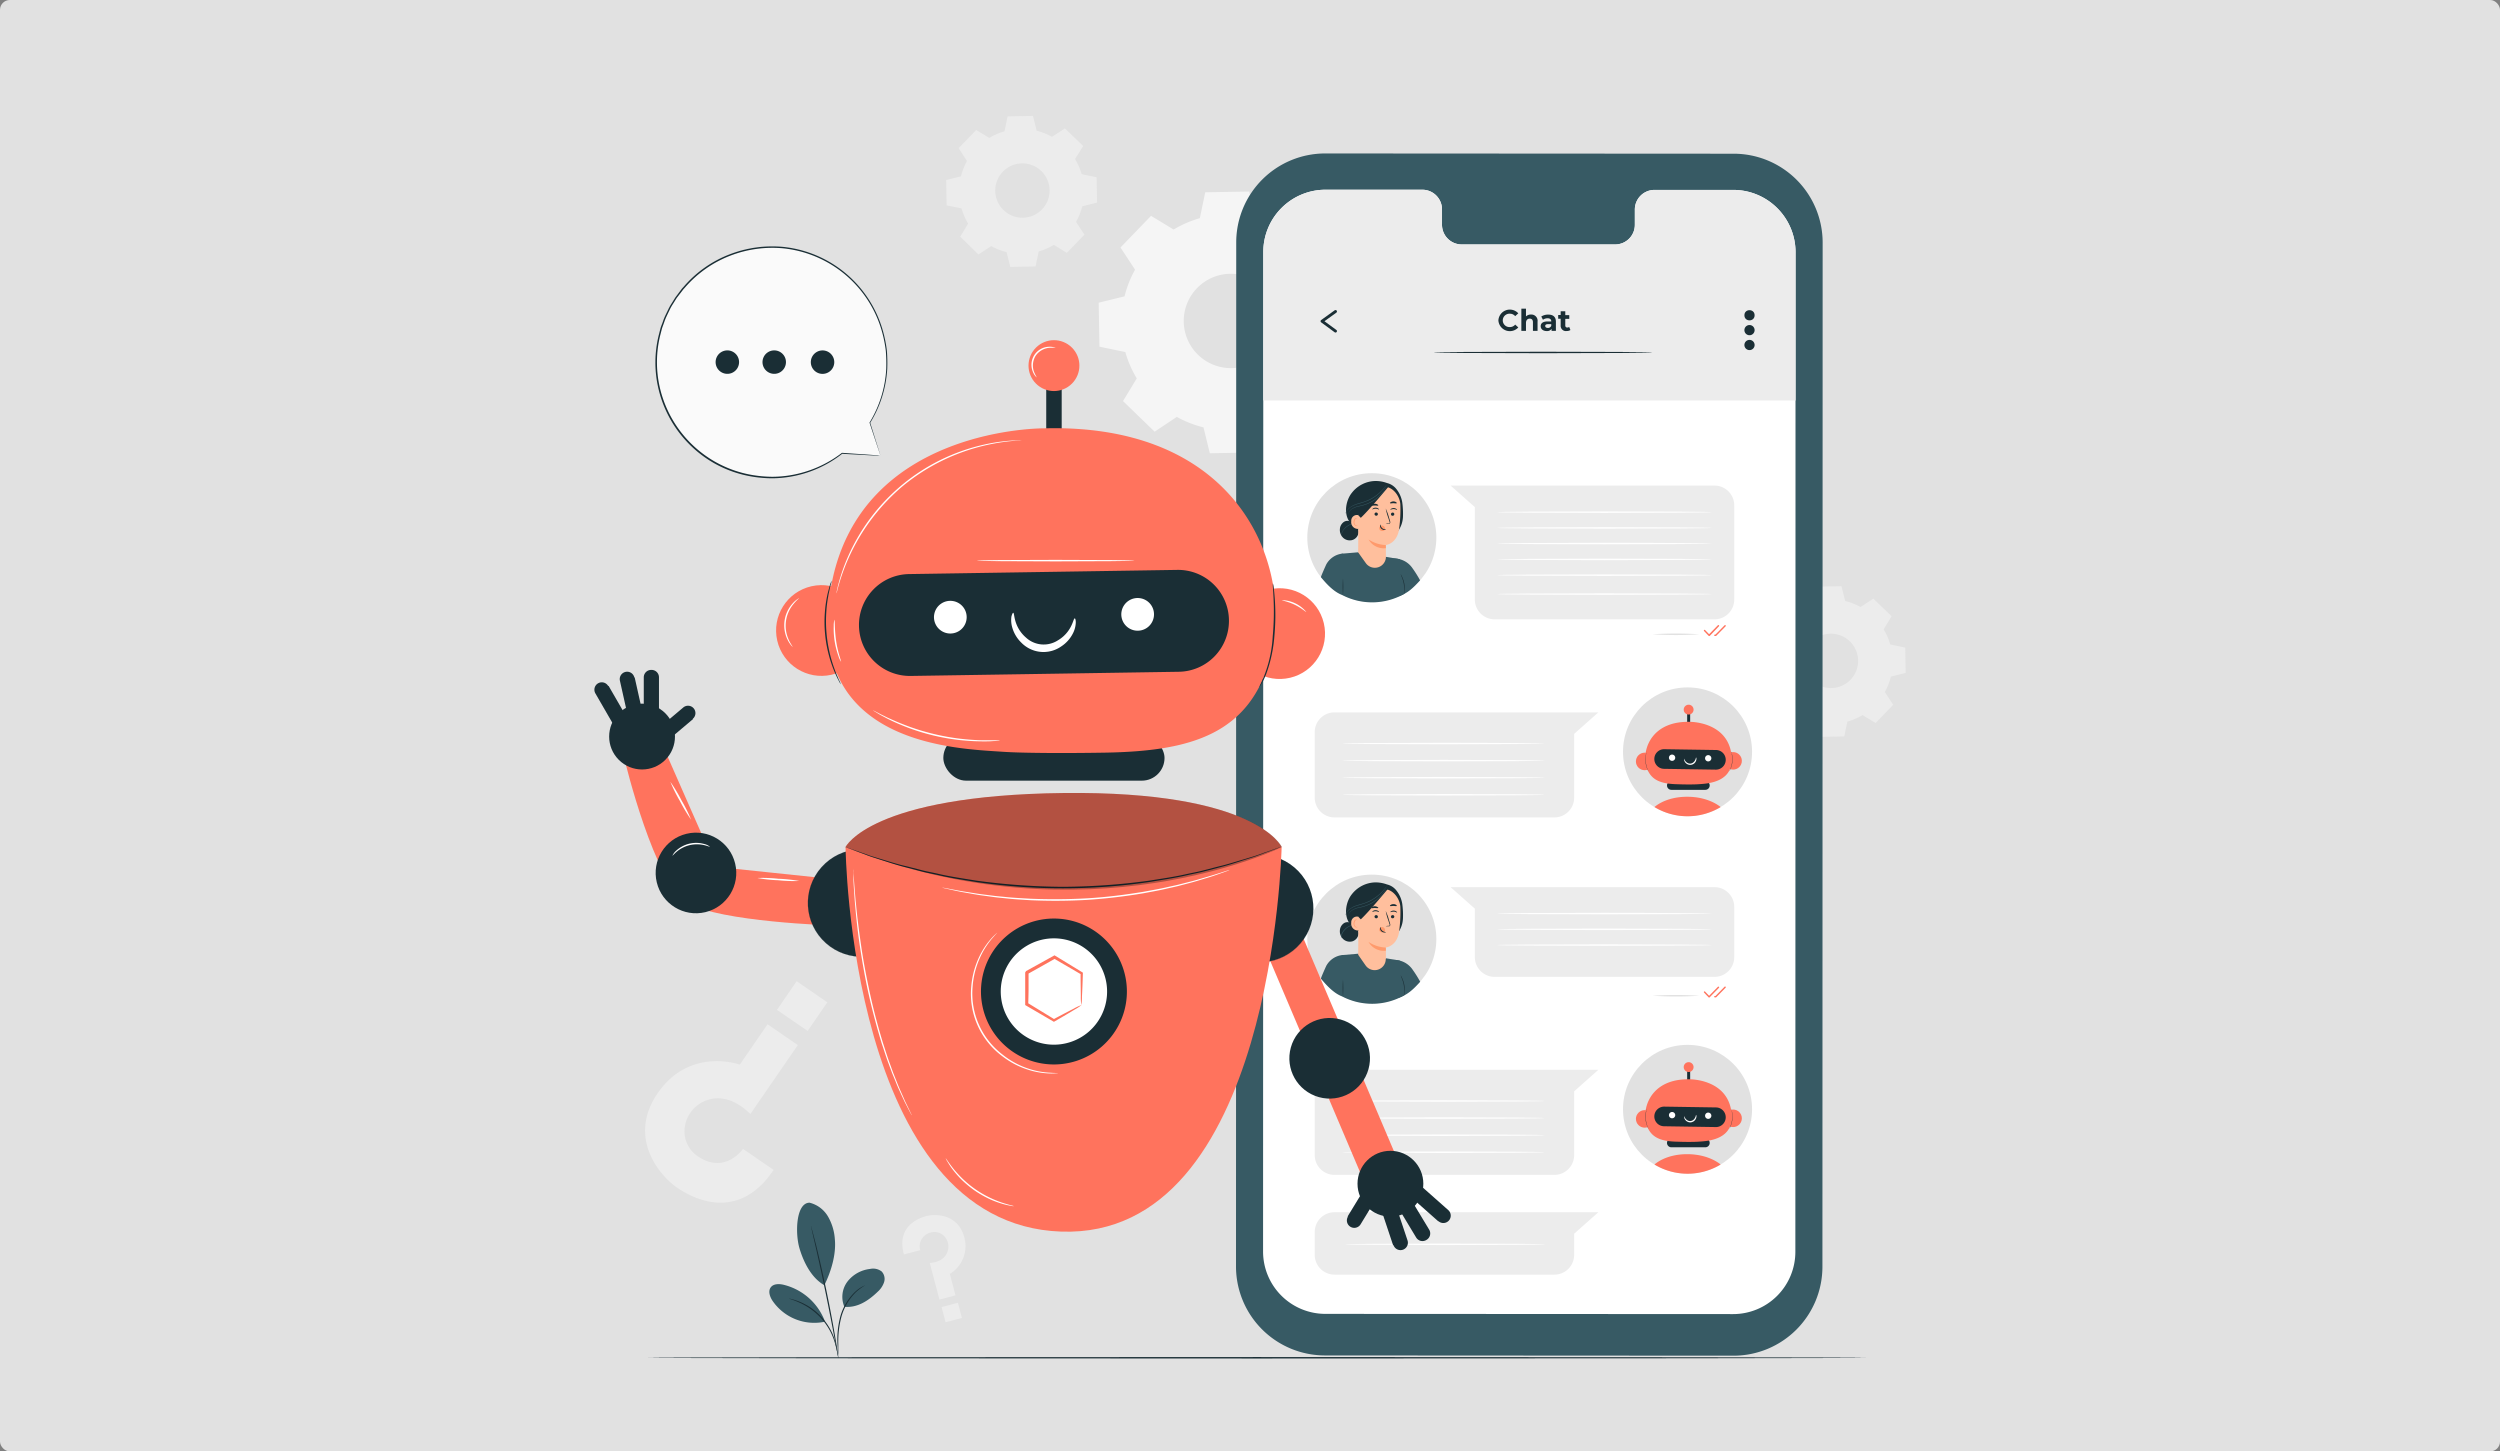 <svg id="Layer_1" data-name="Layer 1" xmlns="http://www.w3.org/2000/svg" viewBox="0 0 676.09 392.51"><rect x="0" y="0" width="676.09" height="392.51" fill="#808080" stroke="none"/><defs><style>.cls-1{fill:#e1e1e1;}.cls-2{fill:#ececec;}.cls-3{fill:#f5f5f5;}.cls-4{fill:#1a2e35;}.cls-5{fill:#375a64;}.cls-6{fill:#fafafa;}.cls-7{fill:#fff;}.cls-8{fill:#ffbf9d;}.cls-9{fill:#ff9a6c;}.cls-10{fill:#ff735d;}.cls-11{opacity:0.3;}</style></defs><rect class="cls-1" width="676.09" height="392.51" rx="2.66"/><path class="cls-2" d="M209.21,316.39l-8.27-5.69s-4.77,6.94-12.07,2.1a8.11,8.11,0,0,1-3.54-8.73,8.94,8.94,0,0,1,5.19-6.28c3-1.35,7.51-1.34,12.41,3.48l12.82-18.64L207.58,277l-7.51,10.92s-13.5-4.92-22.2,7.71c-8.31,12.09.59,22.35,5.23,25.55C186.65,323.62,199.33,331.08,209.21,316.39Z"/><rect class="cls-2" x="211.9" y="267.37" width="10.07" height="9.4" transform="translate(241.43 619.19) rotate(-145.47)"/><path class="cls-2" d="M244.45,339.25l4.39-1.16a3.86,3.86,0,0,1,2.84-4.76,3.67,3.67,0,0,1,4,1.36,4.07,4.07,0,0,1,.62,3.64c-.42,1.42-1.75,3-4.85,3.23l2.61,9.89,4.34-1.14-1.53-5.8a8.78,8.78,0,0,0,3.91-9.89c-1.7-6.42-7.85-6.39-10.31-5.74C248.63,329.38,242.33,331.53,244.45,339.25Z"/><rect class="cls-2" x="255.09" y="352.84" width="4.56" height="4.25" transform="translate(-82.02 77.38) rotate(-14.78)"/><path class="cls-3" d="M317.36,62.09A29.89,29.89,0,0,1,324.48,59l1.46-7,11.89-.2,1.72,7a28.86,28.86,0,0,1,7.21,2.84l6-3.94,8.56,8.26-3.72,6.15a28.87,28.87,0,0,1,3.09,7.11l7,1.46.2,11.9-7,1.71a29.08,29.08,0,0,1-2.84,7.22l3.94,6L353.8,116l-6.15-3.72a28.87,28.87,0,0,1-7.11,3.09l-1.46,7-11.9.21-1.71-7a29.08,29.08,0,0,1-7.22-2.84l-6,4-8.55-8.27,3.72-6.14a29.1,29.1,0,0,1-3.09-7.12l-7-1.46-.21-11.89,7-1.72a28.86,28.86,0,0,1,2.84-7.21l-3.94-6,8.26-8.56,6.14,3.72Zm6.34,15.85a12.76,12.76,0,1,0,18.05-.32A12.76,12.76,0,0,0,323.7,77.94Z"/><path class="cls-2" d="M267.55,37.3a16.88,16.88,0,0,1,4.1-1.78l.84-4.05,6.86-.12,1,4A16.81,16.81,0,0,1,284.49,37L288,34.73l4.93,4.76L290.73,43a16.5,16.5,0,0,1,1.78,4.1l4.06.84.12,6.85-4,1A17.15,17.15,0,0,1,291,60l2.27,3.46-4.76,4.93L285,66.21A16.55,16.55,0,0,1,280.9,68l-.84,4.06-6.85.12-1-4a16.9,16.9,0,0,1-4.15-1.63l-3.46,2.27L259.68,64l2.14-3.54a17.1,17.1,0,0,1-1.78-4.1L256,55.54l-.12-6.85,4-1a16.9,16.9,0,0,1,1.63-4.15l-2.26-3.47L264,35.15l3.54,2.15Zm3.66,9.13a7.35,7.35,0,1,0,10.39-.19A7.35,7.35,0,0,0,271.21,46.43Z"/><path class="cls-2" d="M486.21,164.49a16.64,16.64,0,0,1,4.09-1.78l.85-4.06,6.85-.12,1,4a16.43,16.43,0,0,1,4.16,1.63l3.46-2.27,4.93,4.76-2.14,3.54a17.27,17.27,0,0,1,1.78,4.1l4.05.84.12,6.85-4,1a16.93,16.93,0,0,1-1.64,4.15l2.27,3.47-4.76,4.93-3.54-2.15a16.64,16.64,0,0,1-4.09,1.78l-.85,4-6.85.12-1-4a16.81,16.81,0,0,1-4.16-1.63L483.26,196l-4.93-4.76,2.15-3.54a16.91,16.91,0,0,1-1.79-4.1l-4.05-.84-.12-6.85,4-1a17.15,17.15,0,0,1,1.64-4.16l-2.27-3.46,4.76-4.93,3.54,2.15Zm3.65,9.13a7.35,7.35,0,1,0,10.39-.19A7.35,7.35,0,0,0,489.86,173.62Z"/><path class="cls-4" d="M504.65,367.19c0,.11-73.76.2-164.72.2s-164.73-.09-164.73-.2,73.74-.2,164.73-.2S504.65,367.08,504.65,367.19Z"/><path class="cls-5" d="M218.92,325.25a8,8,0,0,1,5,3.74,14.09,14.09,0,0,1,1.85,6.12c.4,4.14-1,8.71-2.83,12.46-4-2.25-5.91-7.27-6.7-9.87-1.25-4.12-1-12.33,2.64-12.45"/><path class="cls-5" d="M228.35,353.41a6.86,6.86,0,0,1,.82-6.81,9,9,0,0,1,6.12-3.43,3.8,3.8,0,0,1,3.14.68,2.92,2.92,0,0,1,.66,2.89,6,6,0,0,1-1.7,2.57c-2.56,2.47-5.49,4.4-9,4.1"/><path class="cls-4" d="M226.61,366.73a4.8,4.8,0,0,1-.06-.85c0-.61,0-1.4-.06-2.34a24.18,24.18,0,0,1,.8-7.66,14.72,14.72,0,0,1,4-6.56,9.67,9.67,0,0,1,1.91-1.37,5.63,5.63,0,0,1,.57-.28c.13-.06.2-.09.21-.08a15.4,15.4,0,0,0-2.54,1.89,15.06,15.06,0,0,0-3.85,6.49,26,26,0,0,0-.88,7.57c0,1,0,1.78,0,2.34A4.8,4.8,0,0,1,226.61,366.73Z"/><path class="cls-4" d="M219.3,331.51a1.93,1.93,0,0,1,.12.36c.07.26.16.61.28,1,.24.89.57,2.19,1,3.8.79,3.22,1.82,7.68,2.85,12.63s1.85,9.46,2.4,12.73c.27,1.63.49,2.95.62,3.87l.15,1.06a1.71,1.71,0,0,1,0,.37,2.11,2.11,0,0,1-.09-.36q-.08-.4-.21-1.05c-.17-.95-.41-2.26-.71-3.86-.61-3.25-1.47-7.75-2.49-12.7s-2-9.41-2.75-12.64c-.37-1.59-.66-2.88-.88-3.82-.09-.43-.16-.78-.22-1.05A1.63,1.63,0,0,1,219.3,331.51Z"/><path class="cls-5" d="M223,357.12a16,16,0,0,0-11-9.65c-1.25-.31-2.81-.35-3.57.69s-.23,2.53.48,3.61a13.67,13.67,0,0,0,14,5.7"/><path class="cls-4" d="M213.38,351.18a3.89,3.89,0,0,1,.79.17,7,7,0,0,1,.91.26,12.55,12.55,0,0,1,1.18.43,15.17,15.17,0,0,1,1.38.65,16.25,16.25,0,0,1,1.51.88,17.35,17.35,0,0,1,3,2.58,16.86,16.86,0,0,1,2.34,3.25,14.93,14.93,0,0,1,.76,1.57,13.24,13.24,0,0,1,.51,1.44,11,11,0,0,1,.32,1.21c.09.36.13.67.17.93a3,3,0,0,1,.07.8c-.06,0-.18-1.13-.76-2.88a14.13,14.13,0,0,0-.54-1.4,15.78,15.78,0,0,0-.77-1.54,17.92,17.92,0,0,0-2.32-3.18,18.19,18.19,0,0,0-3-2.55,16,16,0,0,0-1.47-.89,13,13,0,0,0-1.35-.67C214.49,351.5,213.37,351.25,213.38,351.18Z"/><path class="cls-6" d="M238.1,123.25l-2.88-9a31.21,31.21,0,1,0-7.48,8.33h0Z"/><path class="cls-4" d="M238.1,123.25l-.65,0-2-.11-7.75-.42a.11.11,0,0,1-.09-.1s0,0,0,0v0l.13.12a31.14,31.14,0,0,1-18.91,6.61,34.29,34.29,0,0,1-5.17-.42,31.15,31.15,0,0,1-10.65-3.73,31.47,31.47,0,0,1-15-20.33,30.9,30.9,0,0,1,.13-14.21c.15-.59.3-1.19.46-1.79s.41-1.16.62-1.74a15.3,15.3,0,0,1,.68-1.74l.81-1.68a13.33,13.33,0,0,1,.92-1.65l1-1.61,1.14-1.53.57-.76c.2-.25.43-.48.64-.72a31,31,0,0,1,12.39-8.68,31.85,31.85,0,0,1,14.32-2,31.38,31.38,0,0,1,27.16,23,34.53,34.53,0,0,1,1,5.14,42.14,42.14,0,0,1,.09,4.87,31.19,31.19,0,0,1-4.62,14.59v-.07c.92,2.93,1.62,5.18,2.11,6.72.23.75.4,1.32.53,1.71l.16.57-.2-.59-.57-1.73c-.5-1.51-1.24-3.74-2.19-6.63a.15.15,0,0,1,0-.07,31,31,0,0,0,4.51-14.52,43.79,43.79,0,0,0-.11-4.82,34.26,34.26,0,0,0-1-5.09,30.92,30.92,0,0,0-4.91-10.16,31.12,31.12,0,0,0-22-12.54,31.63,31.63,0,0,0-14.14,2,30.82,30.82,0,0,0-12.23,8.58c-.21.24-.43.46-.62.71l-.57.75L183,80.59l-1,1.6a12.9,12.9,0,0,0-.91,1.62c-.27.56-.54,1.11-.8,1.67a14.84,14.84,0,0,0-.68,1.71c-.2.57-.43,1.14-.61,1.72l-.45,1.76a30.58,30.58,0,0,0-.14,14,31.15,31.15,0,0,0,14.81,20.11,30.78,30.78,0,0,0,10.53,3.73,34.91,34.91,0,0,0,5.12.43,30.85,30.85,0,0,0,4.79-.4,31.28,31.28,0,0,0,14-6.05.08.08,0,0,1,.12,0,.08.08,0,0,1,0,.11h0l-.06-.14,7.68.53,2,.15Z"/><path class="cls-4" d="M199.87,97.93a3.17,3.17,0,1,1-3.17-3.17A3.17,3.17,0,0,1,199.87,97.93Z"/><path class="cls-4" d="M212.55,97.93a3.17,3.17,0,1,1-3.17-3.17A3.17,3.17,0,0,1,212.55,97.93Z"/><path class="cls-4" d="M225.19,96.35a3.17,3.17,0,1,1-4.32-1.16A3.16,3.16,0,0,1,225.19,96.35Z"/><path class="cls-5" d="M468.78,366.63l-110.47-.07a24.07,24.07,0,0,1-24.05-24.07l.06-276.93A24.06,24.06,0,0,1,358.39,41.5l110.47.07a24.06,24.06,0,0,1,24.05,24.06l-.06,276.94A24.07,24.07,0,0,1,468.78,366.63Z"/><path class="cls-7" d="M468.74,51.36H447.32a5.32,5.32,0,0,0-5.2,5.43v3.89a5.32,5.32,0,0,1-5.2,5.43l-41.75,0a5.33,5.33,0,0,1-5.2-5.44V56.75a5.33,5.33,0,0,0-5.2-5.44H358.5a16.84,16.84,0,0,0-16.86,16.84l-.06,270.31a16.86,16.86,0,0,0,16.85,16.86l110.24.06a16.84,16.84,0,0,0,16.86-16.84l.05-270.31A16.85,16.85,0,0,0,468.74,51.36Z"/><path class="cls-2" d="M485.58,108.18V67.9a16.86,16.86,0,0,0-16.84-16.54H447.32a5.32,5.32,0,0,0-5.2,5.43v3.89a5.32,5.32,0,0,1-5.2,5.43l-41.75,0a5.33,5.33,0,0,1-5.2-5.44V56.75a5.33,5.33,0,0,0-5.2-5.44H358.5a16.84,16.84,0,0,0-16.86,16.84v40.15h144Z"/><ellipse class="cls-1" cx="370.99" cy="145.38" rx="17.45" ry="17.41"/><path class="cls-5" d="M362.84,149.74l4.57-.39,11.16,1.88,1.31,8.4-.18,1a17.53,17.53,0,0,1-16.54.38l-.32-11.24"/><path class="cls-5" d="M376.18,151.1a6,6,0,0,1,5.79,2.54,31.65,31.65,0,0,1,2.07,3.3c-1.81,2-3.29,3.47-5.82,4.35Z"/><path class="cls-5" d="M362.84,149.74a5.67,5.67,0,0,0-4.19,2.94c-1.17,2.58-1.44,3.39-1.44,3.39,1.57,1.88,3.55,4.1,6,4.93,0,0,.56-6.48.63-8.32C363.9,150.68,364,149.68,362.84,149.74Z"/><path class="cls-4" d="M365.61,133.25a8.24,8.24,0,0,1,6.39-3.17,8.82,8.82,0,0,1,3.1.55,4.62,4.62,0,0,1,2.61,1.73,7.66,7.66,0,0,1,1.51,3.5,22.69,22.69,0,0,1,.19,3.95,7.14,7.14,0,0,1-1.24,3.7l-3.35.59a21.4,21.4,0,0,1-5.54-.3,7.11,7.11,0,0,1-4.52-3C363.42,138.64,364,135.24,365.61,133.25Z"/><path class="cls-4" d="M362.36,143a2.51,2.51,0,0,1,1.13-1.89,1.82,1.82,0,0,1,2.12.19l.52.62a2.16,2.16,0,0,1,1.25,2.18,2.38,2.38,0,0,1-1.65,1.94,2.62,2.62,0,0,1-2.49-.6A2.93,2.93,0,0,1,362.36,143Z"/><path class="cls-5" d="M363,145.22a1,1,0,0,1-.18-.66,3.06,3.06,0,0,1,.77-1.51A4.51,4.51,0,0,1,365,142c.39-.21.66-.29.66-.32a1.94,1.94,0,0,0-.71.21,4.18,4.18,0,0,0-1.42,1.08,3.62,3.62,0,0,0-.54.82,1.78,1.78,0,0,0-.22.78,1,1,0,0,0,.15.53C363,145.19,363,145.23,363,145.22Z"/><path class="cls-8" d="M374.79,150.5s0-3.11,0-3.1,2.73-.31,3.49-3.8a37.2,37.2,0,0,0,.43-7c0-2.13-1.83-5-4.46-5l-1.17-.13-4.47,1.77a1.23,1.23,0,0,0-1.18,1.2l-.14,14.94,2.05,2.87a3,3,0,0,0,5.47-1.74Z"/><path class="cls-9" d="M373,142.78a.77.77,0,0,1,1.19-.51,1,1,0,0,1,.38.95h0a.88.88,0,0,1-.66.39h-.13a.81.81,0,0,1-.56-.22A.75.75,0,0,1,373,142.78Z"/><path class="cls-4" d="M377.07,139.05a.45.45,0,0,1-.46.44.43.43,0,0,1-.44-.44.45.45,0,0,1,.46-.43A.43.43,0,0,1,377.07,139.05Z"/><path class="cls-4" d="M377.82,137.93c-.06,0-.39-.22-.88-.25s-.86.2-.91.14,0-.13.2-.24a1.35,1.35,0,0,1,.73-.18,1.23,1.23,0,0,1,.7.27C377.8,137.79,377.85,137.9,377.82,137.93Z"/><path class="cls-4" d="M374.75,141.62a2.77,2.77,0,0,1,.8-.1c.13,0,.24,0,.27-.11a.66.66,0,0,0-.06-.37l-.32-1a15.64,15.64,0,0,1-.69-2.52,14.77,14.77,0,0,1,.89,2.46c.11.34.21.66.3,1a.73.73,0,0,1,0,.49.32.32,0,0,1-.21.17.94.94,0,0,1-.22,0A3.82,3.82,0,0,1,374.75,141.62Z"/><path class="cls-9" d="M374.77,147.4a9.06,9.06,0,0,1-4.67-1.52,4.74,4.74,0,0,0,4.69,2.37Z"/><path class="cls-4" d="M373.3,141.87c.07,0,.05.53.48.93s1,.37,1,.45-.13.09-.37.09a1.34,1.34,0,0,1-.84-.35,1.15,1.15,0,0,1-.37-.77C373.19,142,373.26,141.87,373.3,141.87Z"/><path class="cls-4" d="M377.72,136.09c-.09.12-.46,0-.9,0s-.8.11-.89,0,0-.16.17-.28a1.37,1.37,0,0,1,.72-.21,1.28,1.28,0,0,1,.72.2C377.7,135.92,377.76,136,377.72,136.09Z"/><path class="cls-4" d="M371.72,139a.46.46,0,0,0,.43.47.44.44,0,0,0,.48-.4.46.46,0,0,0-.43-.47A.44.44,0,0,0,371.72,139Z"/><path class="cls-4" d="M371.13,137.75c.05.06.4-.19.89-.18s.84.26.9.21,0-.14-.18-.25a1.31,1.31,0,0,0-.72-.24,1.22,1.22,0,0,0-.71.22C371.16,137.62,371.1,137.73,371.13,137.75Z"/><path class="cls-4" d="M370.85,136.71c.09.11.47,0,.93,0s.83.09.92,0,0-.17-.18-.28a1.34,1.34,0,0,0-.75-.19,1.39,1.39,0,0,0-.75.21C370.86,136.54,370.81,136.65,370.85,136.71Z"/><path class="cls-8" d="M368,140.36c0-.27-.26-.9-.52-1a1.54,1.54,0,0,0-2.05,1.6,1.81,1.81,0,0,0,2.31,2C367.77,142.94,368,141.26,368,140.36Z"/><path class="cls-9" d="M367.15,142.07s0,0-.12.06a.43.43,0,0,1-.31,0,1,1,0,0,1-.43-1,1.44,1.44,0,0,1,.16-.59.48.48,0,0,1,.33-.3.23.23,0,0,1,.25.13c0,.07,0,.12,0,.12s.05,0,0-.14a.24.24,0,0,0-.09-.15.34.34,0,0,0-.23-.08.59.59,0,0,0-.46.35,1.38,1.38,0,0,0-.18.66,1.06,1.06,0,0,0,.55,1.07.39.39,0,0,0,.38,0C367.14,142.13,367.16,142.08,367.15,142.07Z"/><path class="cls-4" d="M367.4,139.41l.61.63c2.65-2.52,7.82-8.85,7.53-8.47a7.77,7.77,0,0,0-3.78-.41c-2,.34-5.69,1.32-5.64,3.63A12.08,12.08,0,0,0,367.4,139.41Z"/><path class="cls-5" d="M363.9,138.88a1.31,1.31,0,0,1,0-.14,2.93,2.93,0,0,1,.16-.38,3.54,3.54,0,0,1,1-1.13,6.39,6.39,0,0,1,2-1c.8-.27,1.71-.47,2.6-.85a11.71,11.71,0,0,0,2.38-1.33,12.45,12.45,0,0,0,1.69-1.47,14.57,14.57,0,0,0,1-1.15l.24-.33a.43.43,0,0,1,.09-.11l-.07.12-.22.35a12.84,12.84,0,0,1-.95,1.18,11.7,11.7,0,0,1-1.68,1.5,11.21,11.21,0,0,1-2.4,1.35,24.53,24.53,0,0,1-2.62.84,6.83,6.83,0,0,0-2,.94,3.8,3.8,0,0,0-1,1.08C364,138.69,363.91,138.88,363.9,138.88Z"/><path class="cls-5" d="M364.6,139.26a1.33,1.33,0,0,1,.1-.53,2.42,2.42,0,0,1,.9-1.13,5.35,5.35,0,0,1,2-.79,11.62,11.62,0,0,0,2.5-.79,10.53,10.53,0,0,0,2.23-1.37,11,11,0,0,0,1.53-1.5,11.08,11.08,0,0,0,.85-1.17l.2-.33.08-.12-.06.13-.18.35a10.77,10.77,0,0,1-.83,1.2,10.37,10.37,0,0,1-1.52,1.53,10.1,10.1,0,0,1-2.25,1.39,11,11,0,0,1-2.52.79,5.79,5.79,0,0,0-2,.75,2.45,2.45,0,0,0-.91,1.08A3,3,0,0,0,364.6,139.26Z"/><path class="cls-4" d="M363.19,161a33,33,0,0,1,0-4.59,33,33,0,0,1,0,4.59Z"/><path class="cls-4" d="M379.7,160.66a5.47,5.47,0,0,1,0-.81,9,9,0,0,0-.07-1.95,9.27,9.27,0,0,0-.56-1.88,5.76,5.76,0,0,1-.28-.77,4.51,4.51,0,0,1,.39.73,7.63,7.63,0,0,1,.61,1.89,7,7,0,0,1,0,2A3,3,0,0,1,379.7,160.66Z"/><path class="cls-2" d="M463.66,167.49H404.2a5.35,5.35,0,0,1-5.35-5.35v-25l-6.55-5.82h71.36A5.34,5.34,0,0,1,469,136.7v25.44A5.34,5.34,0,0,1,463.66,167.49Z"/><path class="cls-1" d="M459.58,171.53a95.81,95.81,0,0,1-12.68,0,100.59,100.59,0,0,1,12.68,0Z"/><path class="cls-10" d="M462.21,172c-.07,0-.11,0-.14-.06l-1.23-1.28a.2.2,0,0,1,0-.28.19.19,0,0,1,.27,0l1.09,1.14,2.38-2.43a.21.21,0,0,1,.28,0,.19.19,0,0,1,0,.28L462.35,172A.24.24,0,0,1,462.21,172Z"/><path class="cls-10" d="M464,172h-.23a.2.2,0,0,1-.19-.2.21.21,0,0,1,.2-.19h.14l2.47-2.51a.2.2,0,0,1,.27,0,.19.19,0,0,1,0,.28l-2.52,2.56A.2.2,0,0,1,464,172Z"/><path class="cls-1" d="M459.58,269.28a95.81,95.81,0,0,1-12.68,0,100.59,100.59,0,0,1,12.68,0Z"/><path class="cls-10" d="M462.21,269.78h0a.17.17,0,0,1-.14-.06l-1.23-1.28a.2.2,0,0,1,0-.28.19.19,0,0,1,.27,0l1.09,1.14,2.38-2.43a.21.21,0,0,1,.28,0,.19.19,0,0,1,0,.28l-2.52,2.57A.24.24,0,0,1,462.21,269.78Z"/><path class="cls-10" d="M464,269.74h-.23a.21.21,0,0,1-.19-.2.18.18,0,0,1,.2-.19h.14l2.47-2.51a.2.2,0,0,1,.27,0,.19.19,0,0,1,0,.28l-2.52,2.56A.2.2,0,0,1,464,269.74Z"/><path class="cls-7" d="M462.9,138.51c0,.11-13,.2-29,.2s-29-.09-29-.2,13-.21,29-.21S462.9,138.39,462.9,138.51Z"/><path class="cls-7" d="M462.9,142.77c0,.11-13,.2-29,.2s-29-.09-29-.2,13-.21,29-.21S462.9,142.65,462.9,142.77Z"/><path class="cls-7" d="M462.9,147c0,.11-13,.2-29,.2s-29-.09-29-.2,13-.21,29-.21S462.9,146.91,462.9,147Z"/><ellipse class="cls-1" cx="370.99" cy="253.94" rx="17.45" ry="17.41"/><path class="cls-5" d="M362.84,258.3l4.57-.39,11.16,1.88,1.31,8.4-.18,1a17.53,17.53,0,0,1-16.54.38l-.32-11.24"/><path class="cls-5" d="M376.18,259.66A6,6,0,0,1,382,262.2a31.65,31.65,0,0,1,2.07,3.3c-1.81,2-3.29,3.47-5.82,4.35Z"/><path class="cls-5" d="M362.84,258.3a5.67,5.67,0,0,0-4.19,2.94c-1.17,2.58-1.44,3.39-1.44,3.39,1.57,1.87,3.55,4.1,6,4.93,0,0,.56-6.48.63-8.32C363.9,259.23,364,258.24,362.84,258.3Z"/><path class="cls-4" d="M365.61,241.81a8.28,8.28,0,0,1,6.39-3.18,9,9,0,0,1,3.1.56,4.52,4.52,0,0,1,2.61,1.73,7.66,7.66,0,0,1,1.51,3.5,22.69,22.69,0,0,1,.19,4,7.14,7.14,0,0,1-1.24,3.7l-3.35.58a21,21,0,0,1-5.54-.29,7.11,7.11,0,0,1-4.52-3C363.42,247.2,364,243.8,365.61,241.81Z"/><path class="cls-4" d="M362.36,251.53a2.51,2.51,0,0,1,1.13-1.89,1.82,1.82,0,0,1,2.12.19l.52.62a2.16,2.16,0,0,1,1.25,2.18,2.38,2.38,0,0,1-1.65,1.94,2.62,2.62,0,0,1-2.49-.61A2.9,2.9,0,0,1,362.36,251.53Z"/><path class="cls-5" d="M363,253.78a1,1,0,0,1-.18-.66,3.06,3.06,0,0,1,.77-1.51,4.35,4.35,0,0,1,1.34-1.07c.39-.21.66-.29.66-.32a1.94,1.94,0,0,0-.71.21,4.18,4.18,0,0,0-1.42,1.08,3.62,3.62,0,0,0-.54.82,1.75,1.75,0,0,0-.22.78,1,1,0,0,0,.15.53C363,253.75,363,253.79,363,253.78Z"/><path class="cls-8" d="M374.8,259.34v-3.1s2.73-.3,3.49-3.8a38.14,38.14,0,0,0,.42-7c0-2.12-1.83-5-4.46-5l-1.16-.14-4.47,1.77a1.27,1.27,0,0,0-1.19,1.2l-.13,14.94,2,2.87a3,3,0,0,0,5.46-1.74Z"/><path class="cls-9" d="M373,251.34a.77.77,0,0,1,1.19-.51,1,1,0,0,1,.38.95h0a.91.91,0,0,1-.66.39h-.13a.81.81,0,0,1-.56-.22A.75.75,0,0,1,373,251.34Z"/><path class="cls-4" d="M377.07,247.91a.45.45,0,0,1-.46.43.42.42,0,0,1-.44-.43.44.44,0,0,1,.46-.43A.42.42,0,0,1,377.07,247.91Z"/><path class="cls-4" d="M377.82,246.78c-.06.06-.39-.22-.88-.24s-.86.2-.91.13,0-.13.2-.23a1.2,1.2,0,0,1,.73-.18,1.23,1.23,0,0,1,.7.26C377.8,246.65,377.85,246.76,377.82,246.78Z"/><path class="cls-4" d="M374.75,250.47a3.28,3.28,0,0,1,.8-.1c.13,0,.24,0,.27-.11a.67.67,0,0,0-.06-.37l-.32-1a15.06,15.06,0,0,1-.69-2.52,14.77,14.77,0,0,1,.89,2.46c.11.34.21.66.3,1a.74.74,0,0,1,0,.49.27.27,0,0,1-.21.17.94.94,0,0,1-.22,0A3.12,3.12,0,0,1,374.75,250.47Z"/><path class="cls-9" d="M374.77,256.25a9.06,9.06,0,0,1-4.67-1.52,4.75,4.75,0,0,0,4.69,2.38Z"/><path class="cls-4" d="M373.3,250.73c.07,0,.05.53.48.93s1,.37,1,.44-.13.1-.37.09a1.32,1.32,0,0,1-.84-.34,1.19,1.19,0,0,1-.37-.78C373.19,250.85,373.26,250.72,373.3,250.73Z"/><path class="cls-4" d="M377.72,245c-.09.11-.46,0-.9,0s-.8.11-.89,0,0-.17.17-.28a1.28,1.28,0,0,1,.72-.21,1.21,1.21,0,0,1,.72.19C377.7,244.78,377.76,244.89,377.72,245Z"/><path class="cls-4" d="M371.72,247.88a.45.45,0,0,0,.43.46.43.43,0,0,0,.48-.4.45.45,0,0,0-.43-.46A.44.44,0,0,0,371.72,247.88Z"/><path class="cls-4" d="M371.13,246.61c.05.06.4-.19.89-.18s.84.26.9.2,0-.13-.18-.25a1.23,1.23,0,0,0-.72-.23,1.15,1.15,0,0,0-.71.21C371.16,246.47,371.1,246.58,371.13,246.61Z"/><path class="cls-4" d="M370.85,245.56c.09.11.47,0,.93,0s.83.09.92,0,0-.17-.18-.27a1.42,1.42,0,0,0-.75-.2,1.39,1.39,0,0,0-.75.21C370.86,245.39,370.81,245.51,370.85,245.56Z"/><path class="cls-8" d="M368,248.91c0-.26-.26-.89-.52-.95a1.54,1.54,0,0,0-2.05,1.6,1.81,1.81,0,0,0,2.31,2C367.77,251.5,368,249.82,368,248.91Z"/><path class="cls-9" d="M367.15,250.63s0,0-.12.06a.43.43,0,0,1-.31,0,1,1,0,0,1-.43-1,1.39,1.39,0,0,1,.16-.59.48.48,0,0,1,.33-.3.23.23,0,0,1,.25.13c0,.07,0,.11,0,.12s.05,0,0-.14a.24.24,0,0,0-.09-.15.34.34,0,0,0-.23-.08.59.59,0,0,0-.46.35,1.38,1.38,0,0,0-.18.66,1.06,1.06,0,0,0,.55,1.07.39.39,0,0,0,.38,0C367.14,250.69,367.16,250.64,367.15,250.63Z"/><path class="cls-4" d="M367.4,248l.61.63c2.65-2.52,7.82-8.85,7.53-8.47a7.77,7.77,0,0,0-3.78-.41c-2,.34-5.69,1.32-5.64,3.63A12.15,12.15,0,0,0,367.4,248Z"/><path class="cls-5" d="M363.9,247.44a1.31,1.31,0,0,1,0-.14,2.93,2.93,0,0,1,.16-.38,3.44,3.44,0,0,1,1-1.13,6.62,6.62,0,0,1,2-1c.8-.26,1.71-.46,2.6-.84a11.71,11.71,0,0,0,2.38-1.33,12.45,12.45,0,0,0,1.69-1.47c.43-.46.75-.87,1-1.15l.24-.33c.05-.08.09-.12.09-.11l-.07.12-.22.35a12.84,12.84,0,0,1-.95,1.18,11.7,11.7,0,0,1-1.68,1.5,11.21,11.21,0,0,1-2.4,1.35,24.53,24.53,0,0,1-2.62.84,6.83,6.83,0,0,0-2,.94,3.8,3.8,0,0,0-1,1.08C364,247.25,363.91,247.44,363.9,247.44Z"/><path class="cls-5" d="M364.6,247.82a1.33,1.33,0,0,1,.1-.53,2.37,2.37,0,0,1,.9-1.13,5.35,5.35,0,0,1,2-.79,11.62,11.62,0,0,0,2.5-.79,10.53,10.53,0,0,0,2.23-1.37,11,11,0,0,0,1.53-1.5,12.23,12.23,0,0,0,.85-1.17l.2-.33.08-.12-.06.13-.18.35a10.23,10.23,0,0,1-2.35,2.73,10.1,10.1,0,0,1-2.25,1.39,11.56,11.56,0,0,1-2.52.79,5.59,5.59,0,0,0-2,.75,2.4,2.4,0,0,0-.91,1.08A3,3,0,0,0,364.6,247.82Z"/><path class="cls-4" d="M363.19,269.54a33.1,33.1,0,0,1,0-4.6,33.1,33.1,0,0,1,0,4.6Z"/><path class="cls-4" d="M379.7,269.22a5.47,5.47,0,0,1,0-.81,8.93,8.93,0,0,0-.07-2,9.27,9.27,0,0,0-.56-1.88,5.76,5.76,0,0,1-.28-.77,4.51,4.51,0,0,1,.39.73,7.63,7.63,0,0,1,.61,1.89,6.94,6.94,0,0,1,0,2A3.1,3.1,0,0,1,379.7,269.22Z"/><path class="cls-2" d="M463.66,264.18H404.2a5.35,5.35,0,0,1-5.35-5.35v-13.1l-6.55-5.81h71.36a5.34,5.34,0,0,1,5.34,5.34v13.57A5.34,5.34,0,0,1,463.66,264.18Z"/><path class="cls-7" d="M462.9,247.06c0,.12-13,.21-29,.21s-29-.09-29-.21,13-.2,29-.2S462.9,247,462.9,247.06Z"/><path class="cls-7" d="M462.9,251.32c0,.12-13,.21-29,.21s-29-.09-29-.21,13-.2,29-.2S462.9,251.21,462.9,251.32Z"/><path class="cls-7" d="M462.9,255.58c0,.12-13,.21-29,.21s-29-.09-29-.21,13-.2,29-.2S462.9,255.47,462.9,255.58Z"/><path class="cls-7" d="M462.9,151.29c0,.11-13,.2-29,.2s-29-.09-29-.2,13-.21,29-.21S462.9,151.17,462.9,151.29Z"/><path class="cls-7" d="M462.9,155.54c0,.12-13,.21-29,.21s-29-.09-29-.21,13-.2,29-.2S462.9,155.43,462.9,155.54Z"/><path class="cls-7" d="M462.9,160.66c0,.12-13,.21-29,.21s-29-.09-29-.21,13-.2,29-.2S462.9,160.55,462.9,160.66Z"/><path class="cls-4" d="M405.22,86.64a3.1,3.1,0,0,1,5.38-1.91l-.84.77a1.82,1.82,0,0,0-1.41-.66,1.81,1.81,0,1,0,0,3.61,1.8,1.8,0,0,0,1.41-.67l.84.77a3.1,3.1,0,0,1-5.38-1.91Z"/><path class="cls-4" d="M415.81,87v2.48h-1.25V87.17c0-.7-.33-1-.88-1s-1,.37-1,1.17v2.14h-1.25v-6h1.25v2.09a1.9,1.9,0,0,1,1.38-.51A1.69,1.69,0,0,1,415.81,87Z"/><path class="cls-4" d="M420.77,87v2.47H419.6v-.54a1.44,1.44,0,0,1-1.32.6c-1,0-1.62-.56-1.62-1.31s.54-1.29,1.86-1.29h1c0-.54-.32-.86-1-.86a2.1,2.1,0,0,0-1.25.41l-.45-.88a3.34,3.34,0,0,1,1.87-.52C420,85.07,420.77,85.68,420.77,87Zm-1.25,1.1v-.44h-.86c-.59,0-.78.22-.78.51s.27.52.71.52A.93.93,0,0,0,419.52,88.09Z"/><path class="cls-4" d="M424.7,89.25a1.77,1.77,0,0,1-1,.27A1.42,1.42,0,0,1,422.06,88V86.19h-.67v-1h.67V84.17h1.25v1.06h1.08v1h-1.08V88a.52.52,0,0,0,.54.58.82.82,0,0,0,.51-.17Z"/><path class="cls-4" d="M446.9,95.32c0,.11-13.26.2-29.61.2s-29.61-.09-29.61-.2,13.26-.2,29.61-.2S446.9,95.21,446.9,95.32Z"/><circle class="cls-4" cx="473.13" cy="85.26" r="1.38"/><path class="cls-4" d="M474.51,89.28a1.38,1.38,0,1,1-1.38-1.38A1.38,1.38,0,0,1,474.51,89.28Z"/><path class="cls-4" d="M474.51,93.3a1.38,1.38,0,1,1-1.38-1.38A1.38,1.38,0,0,1,474.51,93.3Z"/><path class="cls-4" d="M361.17,89.93a.39.39,0,0,1-.23-.07l-3.65-2.68a.4.4,0,0,1-.16-.32.38.38,0,0,1,.16-.31l3.65-2.63a.41.41,0,0,1,.55.09.39.39,0,0,1-.09.54l-3.22,2.32,3.22,2.36a.38.38,0,0,1,.08.54A.36.36,0,0,1,361.17,89.93Z"/><ellipse class="cls-1" cx="456.37" cy="203.31" rx="17.45" ry="17.41"/><path class="cls-4" d="M461.15,213.6H452a1.18,1.18,0,0,1-1.18-1.19h0a1.18,1.18,0,0,1,1.18-1.18h9.18a1.18,1.18,0,0,1,1.18,1.18h0A1.18,1.18,0,0,1,461.15,213.6Z"/><rect class="cls-4" x="456.27" y="191.99" width="0.81" height="4.08"/><circle class="cls-10" cx="444.78" cy="205.92" r="2.37"/><circle class="cls-10" cx="468.69" cy="205.76" r="2.37"/><path class="cls-10" d="M457,195.21s9.63-.11,11.15,8.23-6.62,8.49-9,8.65c-1.06.07-3.33.08-5.34,0-4.44-.08-7.57-.94-8.64-5.06a7.28,7.28,0,0,1-.24-1.47C444.72,201.09,447.77,195,457,195.21Z"/><path class="cls-4" d="M450,207.92l14,.22a2.66,2.66,0,0,0,2.7-2.62h0a2.65,2.65,0,0,0-2.61-2.69l-14-.22a2.64,2.64,0,0,0-2.7,2.61h0A2.66,2.66,0,0,0,450,207.92Z"/><path class="cls-7" d="M461.13,205.23a.85.85,0,1,0,.67-1A.85.85,0,0,0,461.13,205.23Z"/><path class="cls-7" d="M451.36,205.08a.85.85,0,1,0,.67-1A.85.85,0,0,0,451.36,205.08Z"/><path class="cls-10" d="M458,191.91a1.33,1.33,0,1,1-1.32-1.33A1.33,1.33,0,0,1,458,191.91Z"/><path class="cls-7" d="M458.68,204.84s.06.06.09.2a1.3,1.3,0,0,1-.06.59,1.77,1.77,0,0,1-.46.76,1.69,1.69,0,0,1-2.67-.47,1.27,1.27,0,0,1-.16-.57c0-.14,0-.22,0-.22s.08.3.34.66a1.68,1.68,0,0,0,.55.5,1.4,1.4,0,0,0,.86.21,1.47,1.47,0,0,0,.81-.36,1.75,1.75,0,0,0,.45-.6C458.65,205.14,458.62,204.85,458.68,204.84Z"/><path class="cls-4" d="M468.16,203.17s0,.07.08.2.05.15.07.25.06.21.08.33a6.47,6.47,0,0,1,.12.88,8,8,0,0,1,0,1.09,6.44,6.44,0,0,1-.18,1.07,7.06,7.06,0,0,1-.28.85,3.24,3.24,0,0,1-.13.31,1.61,1.61,0,0,1-.12.23.93.93,0,0,1-.11.19l.09-.2c0-.06.06-.14.1-.24s.08-.19.12-.31a7.1,7.1,0,0,0,.26-.84,8.22,8.22,0,0,0,.18-1.07,7.71,7.71,0,0,0,0-1.07,8.66,8.66,0,0,0-.1-.88c0-.12,0-.23-.07-.33s0-.18-.06-.25A1.79,1.79,0,0,1,468.16,203.17Z"/><path class="cls-4" d="M445.35,203.22a1.08,1.08,0,0,0-.08.2c0,.07,0,.15-.07.25a2.66,2.66,0,0,0-.08.33,6.47,6.47,0,0,0-.12.88,6.65,6.65,0,0,0,0,1.09,6.75,6.75,0,0,0,.18,1.08,7,7,0,0,0,.27.84l.14.31a1.2,1.2,0,0,0,.12.23c.06.13.1.2.11.19l-.09-.2-.1-.23c0-.1-.09-.2-.13-.32a7.23,7.23,0,0,1-.25-.84,6.79,6.79,0,0,1-.19-2.14,6.71,6.71,0,0,1,.1-.88c0-.12.05-.23.07-.33s0-.18.06-.25Z"/><path class="cls-10" d="M447.43,218.26s2.86-2.79,8.84-2.79,9.05,2.79,9.05,2.79A17.32,17.32,0,0,1,447.43,218.26Z"/><path class="cls-2" d="M360.9,221.06h59.46a5.35,5.35,0,0,0,5.35-5.34V198.46l6.55-5.81H360.9a5.35,5.35,0,0,0-5.35,5.34v17.73A5.35,5.35,0,0,0,360.9,221.06Z"/><path class="cls-7" d="M417.72,201.08c0,.11-12.24.2-27.35.2s-27.35-.09-27.35-.2,12.25-.2,27.35-.2S417.72,201,417.72,201.08Z"/><path class="cls-7" d="M417.72,205.7c0,.11-12.24.2-27.35.2s-27.35-.09-27.35-.2,12.25-.2,27.35-.2S417.72,205.59,417.72,205.7Z"/><path class="cls-7" d="M417.72,210.32c0,.11-12.24.2-27.35.2s-27.35-.09-27.35-.2,12.25-.21,27.35-.21S417.72,210.21,417.72,210.32Z"/><path class="cls-7" d="M417.72,214.94c0,.11-12.24.2-27.35.2s-27.35-.09-27.35-.2,12.25-.21,27.35-.21S417.72,214.82,417.72,214.94Z"/><ellipse class="cls-1" cx="456.37" cy="299.98" rx="17.45" ry="17.41"/><path class="cls-4" d="M461.15,310.27H452a1.18,1.18,0,0,1-1.18-1.19h0A1.18,1.18,0,0,1,452,307.9h9.18a1.18,1.18,0,0,1,1.18,1.18h0A1.18,1.18,0,0,1,461.15,310.27Z"/><rect class="cls-4" x="456.27" y="288.66" width="0.81" height="4.08"/><circle class="cls-10" cx="444.78" cy="302.59" r="2.37"/><circle class="cls-10" cx="468.69" cy="302.43" r="2.37"/><path class="cls-10" d="M457,291.88s9.63-.11,11.15,8.23-6.62,8.49-9,8.65c-1.06.07-3.33.08-5.34,0-4.44-.07-7.57-.93-8.64-5.05a7.26,7.26,0,0,1-.24-1.48C444.72,297.76,447.77,291.66,457,291.88Z"/><path class="cls-4" d="M450,304.58l14,.22a2.65,2.65,0,0,0,2.7-2.61h0a2.66,2.66,0,0,0-2.61-2.7l-14-.22a2.66,2.66,0,0,0-2.7,2.62h0A2.65,2.65,0,0,0,450,304.58Z"/><path class="cls-7" d="M461.13,301.9a.85.85,0,1,0,.67-1A.85.85,0,0,0,461.13,301.9Z"/><path class="cls-7" d="M451.36,301.74a.85.85,0,1,0,.67-1A.85.85,0,0,0,451.36,301.74Z"/><path class="cls-10" d="M458,288.58a1.33,1.33,0,1,1-1.32-1.33A1.33,1.33,0,0,1,458,288.58Z"/><path class="cls-7" d="M458.68,301.51s.06.06.09.2a1.3,1.3,0,0,1-.06.59,1.77,1.77,0,0,1-.46.76,1.71,1.71,0,0,1-1,.47,1.66,1.66,0,0,1-1.07-.28,1.72,1.72,0,0,1-.59-.66,1.27,1.27,0,0,1-.16-.57c0-.14,0-.22,0-.22s.08.29.34.65a1.71,1.71,0,0,0,.55.51,1.37,1.37,0,0,0,1.67-.15,1.85,1.85,0,0,0,.45-.6C458.65,301.81,458.62,301.51,458.68,301.51Z"/><path class="cls-4" d="M468.16,299.83a1,1,0,0,1,.08.21c0,.07.05.15.07.25s.06.2.08.33a6.25,6.25,0,0,1,.12.88,8,8,0,0,1,0,1.09,6.63,6.63,0,0,1-.18,1.07,7.71,7.71,0,0,1-.28.85c0,.11-.09.22-.13.31a1.61,1.61,0,0,1-.12.23,1.55,1.55,0,0,1-.11.19s0-.08.09-.2l.1-.24c0-.09.08-.19.12-.31a7.31,7.31,0,0,0,.26-.85,6.79,6.79,0,0,0,.19-2.14,8.44,8.44,0,0,0-.1-.87c0-.13,0-.24-.07-.33a2.33,2.33,0,0,0-.06-.25A1.63,1.63,0,0,1,468.16,299.83Z"/><path class="cls-4" d="M445.35,299.88a1.51,1.51,0,0,0-.08.21c0,.07,0,.15-.07.25a2.66,2.66,0,0,0-.08.33,6.47,6.47,0,0,0-.12.88,6.91,6.91,0,0,0,.19,2.16,7.18,7.18,0,0,0,.27.85l.14.31a1.61,1.61,0,0,0,.12.23.58.58,0,0,0,.11.19l-.09-.2-.1-.24a3.24,3.24,0,0,1-.13-.31,7.88,7.88,0,0,1-.25-.84,8.22,8.22,0,0,1-.18-1.07,7.84,7.84,0,0,1,0-1.08,6.54,6.54,0,0,1,.1-.87c0-.12.05-.23.07-.33s0-.18.06-.25Z"/><path class="cls-10" d="M447.43,314.93s2.86-2.8,8.84-2.8,9.05,2.8,9.05,2.8A17.34,17.34,0,0,1,447.43,314.93Z"/><path class="cls-2" d="M360.9,317.73h59.46a5.35,5.35,0,0,0,5.35-5.35V295.13l6.55-5.82H360.9a5.36,5.36,0,0,0-5.35,5.35v17.72A5.35,5.35,0,0,0,360.9,317.73Z"/><path class="cls-2" d="M360.9,344.71h59.46a5.36,5.36,0,0,0,5.35-5.35v-5.72l6.55-5.81H360.9a5.35,5.35,0,0,0-5.35,5.34v6.19A5.36,5.36,0,0,0,360.9,344.71Z"/><path class="cls-7" d="M417.72,297.75c0,.11-12.24.2-27.35.2s-27.35-.09-27.35-.2,12.25-.21,27.35-.21S417.72,297.64,417.72,297.75Z"/><path class="cls-7" d="M417.72,302.37c0,.11-12.24.2-27.35.2s-27.35-.09-27.35-.2,12.25-.21,27.35-.21S417.72,302.25,417.72,302.37Z"/><path class="cls-7" d="M417.72,307c0,.12-12.24.21-27.35.21S363,307.1,363,307s12.25-.2,27.35-.2S417.72,306.87,417.72,307Z"/><path class="cls-7" d="M417.72,311.6c0,.12-12.24.21-27.35.21S363,311.72,363,311.6s12.25-.2,27.35-.2S417.72,311.49,417.72,311.6Z"/><path class="cls-7" d="M417.89,336.51c0,.11-12.11.2-27.06.2s-27.06-.09-27.06-.2,12.11-.2,27.06-.2S417.89,336.4,417.89,336.51Z"/><path class="cls-10" d="M226.45,237.86l-32.8-3.43-13.84-31.49L169,205.75s8,33.28,16.88,38.44,39.37,6.09,39.37,6.09Z"/><circle class="cls-4" cx="233.01" cy="244.19" r="14.53" transform="translate(-104.3 256.14) rotate(-48.37)"/><path class="cls-4" d="M233,258.74a14.54,14.54,0,1,1,10.29-4.26A14.51,14.51,0,0,1,233,258.74Zm0-29.06a14.51,14.51,0,1,0,10.26,4.25A14.43,14.43,0,0,0,233,229.68Z"/><circle class="cls-4" cx="188.21" cy="236.09" r="10.9" transform="translate(-49.91 50.45) rotate(-13.5)"/><circle class="cls-4" cx="173.64" cy="199.2" r="8.9" transform="translate(-90 181.12) rotate(-45)"/><path class="cls-4" d="M179.57,193.24H189a0,0,0,0,1,0,0v4.1a0,0,0,0,1,0,0h-9.44a2,2,0,0,1-2-2v0a2,2,0,0,1,2-2Z" transform="translate(449.29 226.25) rotate(139.82)"/><path class="cls-4" d="M172.46,184.82h9.15a.3.3,0,0,1,.3.3v3.51a.3.3,0,0,1-.3.3h-9.15a2,2,0,0,1-2-2v0A2,2,0,0,1,172.46,184.82Z" transform="translate(363.03 10.71) rotate(90)"/><path class="cls-4" d="M166.74,185.21h9.15a.3.3,0,0,1,.3.3V189a.3.3,0,0,1-.3.3h-9.15a2,2,0,0,1-2-2v0a2,2,0,0,1,2-2Z" transform="translate(315.98 -19.95) rotate(77.39)"/><path class="cls-4" d="M160.95,187.64h9.15a.3.3,0,0,1,.3.3v3.51a.3.3,0,0,1-.3.3h-9.15a2,2,0,0,1-2-2v0a2,2,0,0,1,2-2Z" transform="translate(246.6 -47.74) rotate(60)"/><rect class="cls-10" x="354.27" y="247.92" width="10.65" height="72.3" transform="translate(801.68 404.74) rotate(156.96)"/><circle class="cls-4" cx="340.67" cy="245.7" r="14.53" transform="translate(-67.02 346.79) rotate(-49.73)"/><path class="cls-4" d="M340.69,260.26a14.87,14.87,0,0,1-4.31-.65,14.51,14.51,0,1,1,4.31.65Zm0-29.07A14.51,14.51,0,1,0,354.54,250h0a14.53,14.53,0,0,0-13.89-18.79Z"/><circle class="cls-4" cx="359.6" cy="286.21" r="10.9" transform="translate(-12.45 556.04) rotate(-74.47)"/><circle class="cls-4" cx="376.02" cy="320.12" r="8.9"/><path class="cls-4" d="M364.43,324.83h9.44a0,0,0,0,1,0,0v4.1a0,0,0,0,1,0,0h-9.44a2,2,0,0,1-2-2v0a2,2,0,0,1,2-2Z" transform="translate(-102.58 471.11) rotate(-58.64)"/><path class="cls-4" d="M373.84,330.56H383a.3.3,0,0,1,.3.3v3.51a.3.3,0,0,1-.3.3h-9.15a2,2,0,0,1-2-2v0a2,2,0,0,1,2-2Z" transform="translate(181.57 796.03) rotate(-108.46)"/><path class="cls-4" d="M379.13,328.38h9.15a.3.3,0,0,1,.3.3v3.51a.3.3,0,0,1-.3.3h-9.15a2,2,0,0,1-2-2v0A2,2,0,0,1,379.13,328.38Z" transform="translate(297.37 828.87) rotate(-121.07)"/><path class="cls-4" d="M383.86,324.24H393a.3.3,0,0,1,.3.3V328a.3.3,0,0,1-.3.3h-9.15a2,2,0,0,1-2-2v0a2,2,0,0,1,2-2Z" transform="translate(461.26 827.53) rotate(-138.46)"/><path class="cls-10" d="M228.67,229.07s1,102,58.29,104,59.64-103.27,59.64-104c0,0-6.76-15.21-59-14.61S228.67,229.07,228.67,229.07Z"/><rect class="cls-4" x="255.11" y="198.84" width="59.82" height="12.27" rx="6.14" transform="translate(570.04 409.96) rotate(180)"/><rect class="cls-4" x="282.94" y="99.29" width="4.18" height="21.12" transform="translate(570.06 219.71) rotate(180)"/><circle class="cls-10" cx="346.07" cy="171.32" r="12.27" transform="translate(-30.24 84.7) rotate(-13.37)"/><circle class="cls-10" cx="222.16" cy="170.51" r="12.27" transform="translate(-32.22 53.37) rotate(-12.78)"/><path class="cls-10" d="M282.59,115.83s-49.9-.6-57.8,42.63,34.3,44,46.44,44.85c5.51.37,17.28.41,27.67.23,23-.4,39.26-4.85,44.79-26.2a40.74,40.74,0,0,0,1.25-7.64C346.4,146.31,330.57,114.68,282.59,115.83Z"/><path class="cls-4" d="M318.8,181.67l-72.5,1.13a13.77,13.77,0,0,1-14-13.55h0a13.76,13.76,0,0,1,13.55-14l72.5-1.13a13.75,13.75,0,0,1,14,13.54h0A13.76,13.76,0,0,1,318.8,181.67Z"/><path class="cls-7" d="M261.34,167.75a4.42,4.42,0,1,1-3.49-5.18A4.41,4.41,0,0,1,261.34,167.75Z"/><path class="cls-7" d="M312,167a4.42,4.42,0,1,1-3.48-5.19A4.41,4.41,0,0,1,312,167Z"/><path class="cls-4" d="M304.7,269.58a19.73,19.73,0,1,1-18.24-21.12A19.74,19.74,0,0,1,304.7,269.58Z"/><path class="cls-7" d="M299.36,269.19a14.38,14.38,0,1,1-13.29-15.39A14.39,14.39,0,0,1,299.36,269.19Z"/><path class="cls-10" d="M292.43,271.81a14.32,14.32,0,0,1-.14-2.38c0-1.48-.06-3.6-.06-6.19l.16.28-7.4-4.31h.41l-7.47,4.2.23-.38h0v1.09l0,1.11c0,.74,0,1.46,0,2.18,0,1.43-.06,2.82-.08,4.15l-.21-.36,7.31,4.47h-.32c2.28-1.22,4.16-2.2,5.49-2.88a13.24,13.24,0,0,1,2.15-1,12.3,12.3,0,0,1-1.87,1.23c-1.26.77-3.12,1.88-5.45,3.22l-.16.1-.17-.1-7.4-4.32-.2-.12v-.24c0-1.34,0-2.72,0-4.15,0-.72,0-1.44,0-2.18V263h0l.23-.38,7.49-4.15.21-.12.2.13,7.31,4.46.16.1v.19c-.08,2.69-.17,4.85-.25,6.32A12.1,12.1,0,0,1,292.43,271.81Z"/><circle class="cls-10" cx="285.03" cy="98.87" r="6.88" transform="translate(13.57 230.51) rotate(-45)"/><path class="cls-7" d="M274,165.72c.32,0,.16,1.58,1.12,3.63a9.27,9.27,0,0,0,2.35,3.08,7.07,7.07,0,0,0,8.56.78,9.15,9.15,0,0,0,2.87-2.6c1.32-1.85,1.43-3.4,1.76-3.37.13,0,.27.39.27,1.12a6.91,6.91,0,0,1-.81,3,9.08,9.08,0,0,1-3.1,3.44,8.37,8.37,0,0,1-10.81-1,9.2,9.2,0,0,1-2.43-4,7,7,0,0,1-.25-3.08C273.71,166.05,273.91,165.7,274,165.72Z"/><path class="cls-4" d="M340.48,185.87a34.28,34.28,0,0,0,3.71-13.76,74.14,74.14,0,0,0,.23-10.15c-.06-1.3-.12-2.35-.18-3.08a6.16,6.16,0,0,1,0-1.14,5.81,5.81,0,0,1,.2,1.12c.11.73.21,1.78.31,3.08a62.21,62.21,0,0,1-.12,10.21,37.89,37.89,0,0,1-2.16,10,18.17,18.17,0,0,1-1.32,2.81A5,5,0,0,1,340.48,185.87Z"/><path class="cls-4" d="M224.9,157.05a6,6,0,0,1-.24,1.11c-.1.35-.21.78-.31,1.29s-.26,1.07-.35,1.72a36.25,36.25,0,0,0-.55,4.53,37.48,37.48,0,0,0,2.32,15.46c.21.62.45,1.15.65,1.63s.37.89.53,1.22a6.28,6.28,0,0,1,.44,1.05,6,6,0,0,1-.58-1c-.18-.32-.39-.72-.6-1.19s-.48-1-.71-1.62a35.29,35.29,0,0,1-1.43-4.38,34.92,34.92,0,0,1-1-11.21,33.65,33.65,0,0,1,.63-4.57c.12-.64.29-1.21.42-1.72s.25-.93.37-1.28A7.93,7.93,0,0,1,224.9,157.05Z"/><path class="cls-4" d="M228.43,229l.3.09.87.3,3.31,1.16,2.4.86c.88.29,1.85.57,2.88.89,2.08.62,4.42,1.42,7.08,2l4.15,1.07c1.44.36,3,.63,4.54,1,3.13.72,6.52,1.21,10.08,1.79a181.27,181.27,0,0,0,23.39,1.67,179.53,179.53,0,0,0,23.4-1.67c3.56-.57,7-1.06,10.09-1.78,1.57-.34,3.09-.61,4.54-1l4.15-1.07c2.66-.62,5-1.42,7.07-2,1-.32,2-.6,2.89-.89l2.39-.86,3.32-1.16.87-.3.3-.09-.29.13-.85.33L342,230.69l-2.39.89c-.88.31-1.85.59-2.88.93-2.07.64-4.41,1.45-7.07,2.1l-4.15,1.09c-1.45.37-3,.65-4.54,1-3.14.73-6.54,1.23-10.11,1.82a161.58,161.58,0,0,1-46.89,0c-3.57-.59-7-1.09-10.1-1.83-1.57-.35-3.1-.62-4.55-1l-4.15-1.09c-2.65-.64-5-1.46-7.07-2.1-1-.33-2-.62-2.88-.93l-2.38-.89-3.29-1.24-.86-.33A1.47,1.47,0,0,1,228.43,229Z"/><g class="cls-11"><path d="M228.67,229.07s6.76-14,59-14.61,59,14.61,59,14.61S293.94,255.05,228.67,229.07Z"/></g><path class="cls-7" d="M276.28,119.07l-.18,0-.53.05c-.46,0-1.15.06-2,.16a55.73,55.73,0,0,0-7.36,1.22,54.39,54.39,0,0,0-21.89,10.8,54.67,54.67,0,0,0-17.35,26.44c-.27.84-.41,1.52-.55,2l-.15.51c0,.11-.05.17-.06.17s0-.06,0-.18l.11-.52c.11-.45.23-1.13.48-2a50,50,0,0,1,2.48-7.07,52.79,52.79,0,0,1,36.84-30.41,49.67,49.67,0,0,1,7.42-1.09c.88-.09,1.57-.07,2-.1h.71Z"/><path class="cls-7" d="M227.45,178.94a5.54,5.54,0,0,1-.71-1.55,21.77,21.77,0,0,1-1.27-8.11,5.75,5.75,0,0,1,.2-1.69c.12,0,0,2.6.45,5.75S227.57,178.9,227.45,178.94Z"/><path class="cls-7" d="M214.36,174.93s-.18-.13-.42-.42a7.3,7.3,0,0,1-.88-1.36,8.86,8.86,0,0,1,1.33-10,7,7,0,0,1,1.2-1.08c.32-.22.5-.32.52-.3s-.66.53-1.5,1.56a9.15,9.15,0,0,0-1.29,9.73C213.86,174.24,214.42,174.88,214.36,174.93Z"/><path class="cls-7" d="M285.49,94.07a10.62,10.62,0,0,0-1.83,0,5,5,0,0,0-3.6,2.17,5.08,5.08,0,0,0-.48,4.18,12.68,12.68,0,0,0,.8,1.64s-.16-.09-.37-.34a4.28,4.28,0,0,1-.7-1.21,4.88,4.88,0,0,1,4.32-6.73,4.43,4.43,0,0,1,1.39.13A1.44,1.44,0,0,1,285.49,94.07Z"/><path class="cls-7" d="M353.27,165.49c-.08.09-1.29-1.06-3.12-1.94s-3.47-1.13-3.46-1.25a8.89,8.89,0,0,1,6.58,3.19Z"/><path class="cls-7" d="M246.62,301.67s0-.05-.1-.15-.15-.28-.26-.46c-.23-.44-.54-1-.94-1.79l-.67-1.29-.73-1.58c-.53-1.13-1.13-2.41-1.7-3.87-.3-.73-.61-1.49-.94-2.28l-.93-2.5c-.66-1.72-1.23-3.61-1.9-5.57-1.22-4-2.41-8.36-3.46-13s-1.82-9.17-2.44-13.26-1-7.82-1.27-10.94c-.15-1.56-.24-3-.32-4.22s-.15-2.31-.17-3.19,0-1.52-.07-2V235a1.41,1.41,0,0,1,0-.18s0,.06,0,.18l.05.52c0,.5.08,1.17.14,2s.14,1.94.24,3.18.21,2.65.38,4.2c.29,3.12.77,6.82,1.36,10.91s1.44,8.57,2.46,13.23,2.23,9.05,3.43,13c.66,2,1.21,3.85,1.86,5.57l.9,2.5c.32.79.62,1.55.91,2.28.56,1.46,1.14,2.75,1.65,3.89l.69,1.58c.24.48.45.92.64,1.31l.88,1.82.22.48A1.16,1.16,0,0,1,246.62,301.67Z"/><path class="cls-7" d="M216.15,238.25a40.8,40.8,0,0,1-5.69-.2,37.62,37.62,0,0,1-5.65-.61,39.84,39.84,0,0,1,5.68.21A40.47,40.47,0,0,1,216.15,238.25Z"/><path class="cls-7" d="M186.89,221.65a42,42,0,0,1-3-5,41.54,41.54,0,0,1-2.61-5.24,43.66,43.66,0,0,1,3,5A43.26,43.26,0,0,1,186.89,221.65Z"/><path class="cls-7" d="M274.2,326.19a3.59,3.59,0,0,1-.91-.11,20,20,0,0,1-2.44-.59,24.44,24.44,0,0,1-3.46-1.33,28.09,28.09,0,0,1-3.94-2.29,29.29,29.29,0,0,1-3.49-2.93,27.51,27.51,0,0,1-2.43-2.81,20.85,20.85,0,0,1-1.37-2.09,3.68,3.68,0,0,1-.41-.82c.06,0,.71,1.09,2,2.73a29.62,29.62,0,0,0,2.46,2.72,28.1,28.1,0,0,0,7.33,5.15,29,29,0,0,0,3.39,1.4C272.93,325.89,274.21,326.11,274.2,326.19Z"/><path class="cls-7" d="M286.13,290.21a3.37,3.37,0,0,1-.54.05,13.47,13.47,0,0,1-1.58.05,21,21,0,0,1-5.7-.93,23.36,23.36,0,0,1-3.71-1.49,24.35,24.35,0,0,1-3.87-2.5,21,21,0,0,1-8.07-18.59,23.73,23.73,0,0,1,.82-4.52,24.13,24.13,0,0,1,1.44-3.74,20.7,20.7,0,0,1,3.22-4.8,14.43,14.43,0,0,1,1.1-1.11c.27-.25.41-.38.42-.36s-.52.55-1.4,1.58a21.46,21.46,0,0,0-3.08,4.81,22.95,22.95,0,0,0-2.15,8.17A20.79,20.79,0,0,0,271,285.1a22.6,22.6,0,0,0,7.43,4,21.64,21.64,0,0,0,5.62,1C285.37,290.21,286.13,290.16,286.13,290.21Z"/><path class="cls-7" d="M192,229c0,.07-.6-.22-1.58-.45a8.91,8.91,0,0,0-3.88,0,8.7,8.7,0,0,0-3.48,1.73c-.77.64-1.15,1.16-1.21,1.12a4,4,0,0,1,1-1.34,8.05,8.05,0,0,1,3.57-1.9,8,8,0,0,1,4,.08A3.8,3.8,0,0,1,192,229Z"/><path class="cls-7" d="M306.82,151.61c0,.12-9.55.21-21.33.21s-21.33-.09-21.33-.21,9.55-.2,21.33-.2S306.82,151.5,306.82,151.61Z"/><path class="cls-7" d="M270.42,200.25l-.36.06-1,.09c-.45,0-1,.07-1.65.08s-1.38.05-2.19,0c-1.62,0-3.56-.12-5.69-.34a57.94,57.94,0,0,1-13.57-3.2c-2-.75-3.79-1.51-5.25-2.23-.73-.34-1.37-.7-1.94-1s-1.06-.58-1.44-.82l-.89-.54q-.32-.19-.3-.21s.12,0,.34.14l.92.48c.4.21.89.47,1.47.75s1.22.62,2,.94c1.46.68,3.24,1.41,5.25,2.14a63.16,63.16,0,0,0,13.48,3.18c2.12.24,4,.38,5.66.42.8,0,1.53,0,2.18,0s1.19,0,1.64,0h1A1.53,1.53,0,0,1,270.42,200.25Z"/><path class="cls-7" d="M332.51,235.3s-.06,0-.19.09l-.56.21-2.16.77c-.94.34-2.09.73-3.45,1.13s-2.89.91-4.63,1.35l-2.7.71c-.95.25-1.94.45-3,.69-2,.49-4.25.88-6.57,1.32a151.41,151.41,0,0,1-15.24,1.79,149.31,149.31,0,0,1-15.35.09c-2.36-.15-4.6-.27-6.68-.51-1-.11-2.06-.19-3-.32l-2.78-.38c-1.77-.21-3.35-.53-4.75-.77s-2.59-.48-3.57-.7l-2.24-.5-.58-.14c-.13,0-.19,0-.19-.06l.2,0,.59.1,2.26.43c1,.19,2.17.42,3.57.63s3,.51,4.75.71l2.77.35c1,.12,2,.19,3,.3,2.08.22,4.32.32,6.67.46,4.7.19,9.88.2,15.3-.11s10.56-1,15.21-1.76c2.31-.43,4.52-.8,6.56-1.28,1-.23,2-.42,2.95-.66l2.71-.69c1.73-.41,3.27-.9,4.63-1.29s2.52-.75,3.47-1.06l2.19-.7.57-.17Z"/></svg>